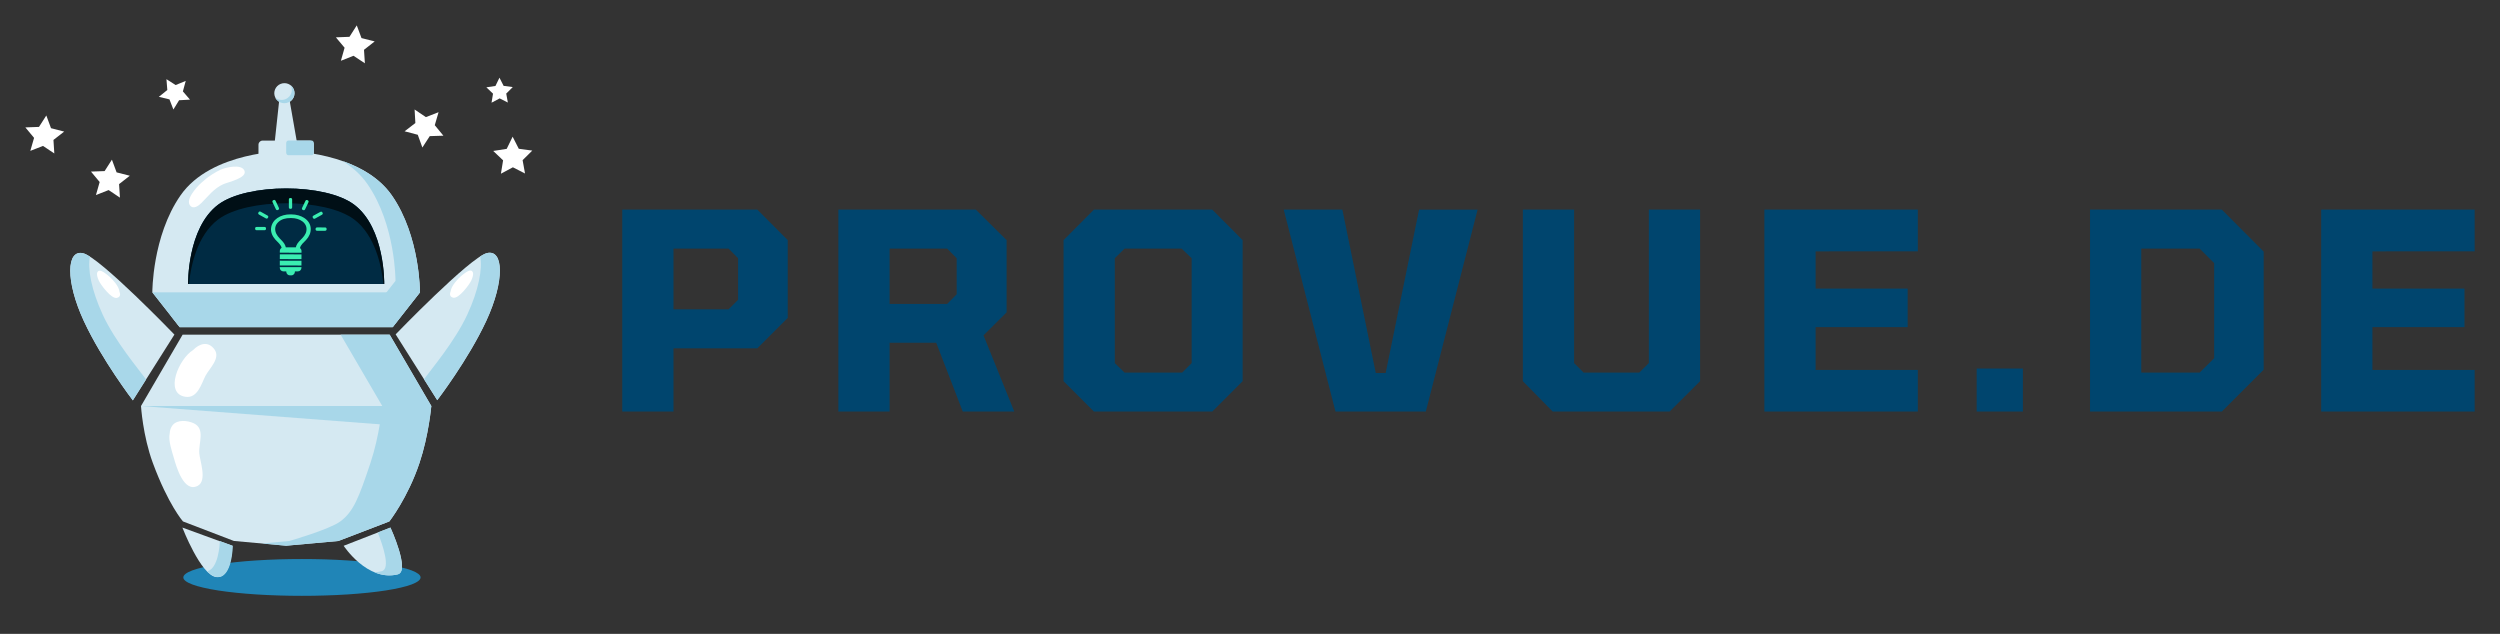 <?xml version="1.0" encoding="UTF-8" standalone="no"?>
<svg
   width="394.381"
   zoomAndPan="magnify"
   viewBox="0 0 295.786 74.996"
   height="99.995"
   preserveAspectRatio="xMidYMid meet"
   version="1.0"
   id="svg194"
   xmlns="http://www.w3.org/2000/svg"
   xmlns:svg="http://www.w3.org/2000/svg"
   xmlns:rdf="http://www.w3.org/1999/02/22-rdf-syntax-ns#"
   xmlns:cc="http://creativecommons.org/ns#"
   xmlns:dc="http://purl.org/dc/elements/1.1/">
  <rect x="0" y="0" width="295.786" height="74.996" fill="#333333" stroke="none"/>
  <defs
     id="defs16">
    <g
       id="g2" />
    <clipPath
       id="bb735ff06f">
      <path
         d="m 56,214 h 29 v 5.336 H 56 Z m 0,0"
         id="path4"
         style="clip-rule:nonzero" />
    </clipPath>
    <clipPath
       id="30837815e8">
      <path
         d="M 37.5,162 H 43 v 5 h -5.5 z m 0,0"
         id="path7"
         style="clip-rule:nonzero" />
    </clipPath>
    <clipPath
       id="b286622223">
      <path
         d="m 74,151.836 h 5 V 157 h -5 z m 0,0"
         id="path10"
         style="clip-rule:nonzero" />
    </clipPath>
    <clipPath
       id="97636476b1">
      <path
         d="m 92,165 h 5.5 v 5 H 92 Z m 0,0"
         id="path13"
         style="clip-rule:nonzero" />
    </clipPath>
  </defs>
  <g
     id="g1181"
     transform="translate(-34.512,-148.836)">
    <g
       id="g1092">
      <g
         clip-path="url(#bb735ff06f)"
         id="g26">
        <path
           d="m 84.273,217.152 c 0,0.145 -0.09,0.285 -0.27,0.426 -0.184,0.141 -0.449,0.277 -0.801,0.41 -0.352,0.133 -0.785,0.258 -1.297,0.375 -0.512,0.121 -1.094,0.23 -1.746,0.332 -0.652,0.102 -1.359,0.191 -2.125,0.27 -0.766,0.078 -1.574,0.148 -2.426,0.203 -0.852,0.055 -1.73,0.094 -2.633,0.121 -0.906,0.031 -1.816,0.043 -2.738,0.043 -0.922,0 -1.836,-0.012 -2.738,-0.043 -0.902,-0.027 -1.781,-0.066 -2.633,-0.121 -0.852,-0.055 -1.66,-0.125 -2.426,-0.203 -0.766,-0.078 -1.477,-0.168 -2.129,-0.27 -0.648,-0.102 -1.23,-0.211 -1.742,-0.332 -0.512,-0.117 -0.945,-0.242 -1.297,-0.375 -0.355,-0.133 -0.621,-0.27 -0.801,-0.41 -0.18,-0.141 -0.27,-0.281 -0.27,-0.426 0,-0.141 0.09,-0.281 0.27,-0.422 0.18,-0.141 0.445,-0.277 0.801,-0.41 0.352,-0.133 0.785,-0.258 1.297,-0.375 0.512,-0.121 1.094,-0.23 1.742,-0.332 0.652,-0.102 1.363,-0.191 2.129,-0.27 0.766,-0.082 1.574,-0.148 2.426,-0.203 0.852,-0.055 1.73,-0.094 2.633,-0.125 0.902,-0.027 1.816,-0.039 2.738,-0.039 0.922,0 1.832,0.012 2.738,0.039 0.902,0.031 1.781,0.07 2.633,0.125 0.852,0.055 1.66,0.121 2.426,0.203 0.766,0.078 1.473,0.168 2.125,0.27 0.652,0.102 1.234,0.211 1.746,0.332 0.512,0.117 0.945,0.242 1.297,0.375 0.352,0.133 0.617,0.27 0.801,0.41 0.18,0.141 0.27,0.281 0.27,0.422 z m 0,0"
           id="path24"
           style="fill:#2085b7;fill-opacity:1;fill-rule:nonzero" />
      </g>
      <path
         d="m 80.883,171.973 c -3.645,-5.27 -12.512,-5.27 -12.512,-5.27 0,0 -8.871,0 -12.516,5.27 -3.348,4.84 -3.32,11.453 -3.32,11.453 l 3.234,4.117 H 80.969 l 3.23,-4.117 c 0,0 0.031,-6.613 -3.316,-11.453 z m 0,0"
         id="path28"
         style="fill:#d5e9f2;fill-opacity:1;fill-rule:nonzero" />
      <path
         d="m 80.891,171.973 c -1.43,-2.062 -3.664,-3.32 -5.848,-4.086 1.129,0.699 2.156,1.59 2.945,2.73 3.348,4.836 3.316,11.449 3.316,11.449 l -3.234,4.117 H 54.707 l 1.07,1.359 h 25.195 l 3.23,-4.117 c 0,0 0.035,-6.613 -3.312,-11.453 z m 0,0"
         id="path30"
         style="fill:#a8d7e9;fill-opacity:1;fill-rule:nonzero" />
      <path
         d="m 76.41,173.047 c -3.398,-2.555 -12.684,-2.555 -16.082,0 -3.688,2.77 -3.562,9.391 -3.562,9.391 h 23.207 c 0,0 0.125,-6.617 -3.562,-9.391 z m 0,0"
         id="path32"
         style="fill:#002b43;fill-opacity:1;fill-rule:nonzero" />
      <path
         d="m 56.863,182.438 c 0.227,-2.16 0.98,-5.773 3.465,-7.641 3.395,-2.551 12.684,-2.551 16.082,0 2.484,1.867 3.238,5.48 3.465,7.641 h 0.098 c 0,0 0.125,-6.621 -3.562,-9.391 -3.398,-2.555 -12.684,-2.555 -16.082,0 -3.688,2.77 -3.562,9.391 -3.562,9.391 z m 0,0"
         id="path34"
         style="fill:#000f16;fill-opacity:1;fill-rule:nonzero" />
      <path
         d="m 65.594,165.469 h 5.551 c 0.141,0 0.258,0.047 0.352,0.145 0.098,0.094 0.148,0.211 0.148,0.348 v 1.73 c 0,0.137 -0.051,0.254 -0.148,0.352 -0.094,0.094 -0.211,0.145 -0.352,0.145 H 65.594 c -0.137,0 -0.254,-0.051 -0.352,-0.145 -0.098,-0.098 -0.148,-0.215 -0.148,-0.352 v -1.73 c 0,-0.137 0.051,-0.254 0.148,-0.348 0.098,-0.098 0.215,-0.145 0.352,-0.145 z m 0,0"
         id="path36"
         style="fill:#d5e9f2;fill-opacity:1;fill-rule:nonzero" />
      <path
         d="m 66.891,166.785 0.746,-6.918 h 0.992 l 1.219,6.961 z m 0,0"
         id="path38"
         style="fill:#d5e9f2;fill-opacity:1;fill-rule:nonzero" />
      <path
         d="m 69.363,159.867 c 0,0.156 -0.031,0.309 -0.09,0.453 -0.062,0.148 -0.148,0.277 -0.262,0.387 -0.113,0.113 -0.242,0.199 -0.387,0.258 -0.148,0.062 -0.301,0.094 -0.461,0.094 -0.156,0 -0.312,-0.031 -0.457,-0.094 -0.148,-0.059 -0.277,-0.145 -0.391,-0.258 -0.113,-0.109 -0.199,-0.238 -0.258,-0.387 -0.062,-0.145 -0.094,-0.297 -0.094,-0.453 0,-0.16 0.031,-0.312 0.094,-0.457 0.059,-0.145 0.145,-0.273 0.258,-0.387 0.113,-0.113 0.242,-0.199 0.391,-0.258 0.145,-0.062 0.301,-0.09 0.457,-0.09 0.16,0 0.312,0.027 0.461,0.09 0.145,0.059 0.273,0.145 0.387,0.258 0.113,0.113 0.199,0.242 0.262,0.387 0.059,0.145 0.09,0.297 0.09,0.457 z m 0,0"
         id="path40"
         style="fill:#d5e9f2;fill-opacity:1;fill-rule:nonzero" />
      <path
         d="m 68.91,158.934 c 0.129,0.25 0.16,0.512 0.102,0.789 -0.062,0.273 -0.203,0.496 -0.426,0.672 -0.219,0.176 -0.473,0.262 -0.754,0.262 -0.281,0 -0.531,-0.09 -0.75,-0.27 0.078,0.16 0.191,0.297 0.332,0.406 0.145,0.113 0.305,0.188 0.48,0.227 0.176,0.039 0.355,0.035 0.531,-0.004 0.176,-0.043 0.332,-0.117 0.477,-0.23 0.141,-0.113 0.25,-0.25 0.328,-0.41 0.078,-0.164 0.121,-0.332 0.121,-0.512 0,-0.18 -0.035,-0.352 -0.113,-0.516 -0.078,-0.164 -0.188,-0.301 -0.328,-0.414 z m 0,0"
         id="path42"
         style="fill:#a8d7e9;fill-opacity:1;fill-rule:nonzero" />
      <path
         d="M 55.77,187.543 H 80.969 l 3.23,-4.117 H 52.539 Z m 0,0"
         id="path44"
         style="fill:#a8d7e9;fill-opacity:1;fill-rule:nonzero" />
      <path
         d="m 71.641,166.883 c 0,0.172 -0.109,0.316 -0.246,0.316 h -2.777 c -0.137,0 -0.246,-0.141 -0.246,-0.316 v -1.102 c 0,-0.172 0.109,-0.316 0.246,-0.316 h 2.777 c 0.137,0 0.25,0.141 0.25,0.316 z m 0,0"
         id="path46"
         style="fill:#a8d7e9;fill-opacity:1;fill-rule:nonzero" />
      <path
         d="m 63.41,168.977 c -0.406,-0.77 -2.23,-0.328 -2.828,-0.051 -0.488,0.23 -1.371,0.738 -1.934,1.273 -0.453,0.355 -0.848,0.766 -1.191,1.227 -0.289,0.387 -0.832,1.18 -0.48,1.684 0.383,0.559 1.031,0.074 1.352,-0.246 0.836,-0.832 1.48,-1.73 2.609,-2.238 0.559,-0.25 2.945,-0.746 2.473,-1.648 z m 0,0"
         id="path48"
         style="fill:#ffffff;fill-opacity:1;fill-rule:nonzero" />
      <path
         d="m 85.543,196.875 -4.926,-8.441 h -24.5 l -4.922,8.441 c 0,0 0.211,3.516 1.398,6.73 1.824,4.945 3.566,6.922 3.566,6.922 l 6.027,2.312 6.125,0.555 v 0.012 c 0,0 0.043,-0.004 0.059,-0.004 0.012,0 0.051,0.004 0.051,0.004 v -0.012 l 6.129,-0.555 6.027,-2.312 c 0,0 2.188,-2.801 3.566,-6.922 1.09,-3.246 1.398,-6.73 1.398,-6.73 z m 0,0"
         id="path50"
         style="fill:#d5e9f2;fill-opacity:1;fill-rule:nonzero" />
      <path
         d="m 80.617,188.434 h -5.801 l 4.926,8.441 c 0,0 -0.312,3.48 -1.398,6.73 -1.379,4.121 -2,5.762 -3.566,6.922 -1.297,0.957 -6.027,2.312 -6.027,2.312 l -3.281,0.301 2.844,0.258 v 0.012 c 0,0 0.043,-0.004 0.059,-0.004 0.012,0 0.051,0.004 0.051,0.004 v -0.012 l 6.129,-0.555 6.027,-2.316 c 0,0 2.188,-2.801 3.566,-6.922 1.09,-3.25 1.398,-6.73 1.398,-6.73 z m 0,0"
         id="path52"
         style="fill:#a8d7e9;fill-opacity:1;fill-rule:nonzero" />
      <path
         d="m 51.195,196.875 h 34.348 l -1.34,2.531 z m 0,0"
         id="path54"
         style="fill:#a8d7e9;fill-opacity:1;fill-rule:nonzero" />
      <path
         d="m 58.09,202.473 c -0.098,-1.227 0.742,-2.914 -0.664,-3.562 -0.719,-0.332 -1.941,-0.469 -2.504,0.246 -0.207,0.277 -0.316,0.59 -0.328,0.938 -0.199,0.875 0.273,2.152 0.492,2.938 0.262,0.922 1.164,4.164 2.824,3.281 1.133,-0.605 0.254,-2.934 0.18,-3.84 z m 0,0"
         id="path56"
         style="fill:#ffffff;fill-opacity:1;fill-rule:nonzero" />
      <path
         d="m 59.898,190.195 c -0.75,-1.059 -1.801,-0.707 -2.547,0.062 -1.668,1.008 -3.438,5.121 -0.918,5.523 1.453,0.23 1.898,-1.523 2.387,-2.477 0.453,-0.867 1.809,-2.066 1.078,-3.109 z m 0,0"
         id="path58"
         style="fill:#ffffff;fill-opacity:1;fill-rule:nonzero" />
      <path
         d="m 81.324,188.395 c 0,0 8.777,-9.102 10.789,-9.609 2.008,-0.508 2.129,3.285 -0.074,8.023 -2.137,4.598 -5.797,9.371 -5.797,9.371 z m 0,0"
         id="path60"
         style="fill:#d5e9f2;fill-opacity:1;fill-rule:nonzero" />
      <path
         d="m 92.109,178.781 c -0.199,0.055 -0.469,0.188 -0.789,0.395 0.305,1.418 -0.172,3.977 -1.527,6.895 -1.465,3.156 -4.238,6.422 -5.113,7.633 l 1.566,2.477 c 0,0 3.656,-4.773 5.793,-9.371 2.199,-4.742 2.078,-8.535 0.07,-8.027 z m 0,0"
         id="path62"
         style="fill:#a8d7e9;fill-opacity:1;fill-rule:nonzero" />
      <path
         d="m 90.254,180.855 c -0.32,-0.109 -1.012,0.496 -1.211,0.664 -0.332,0.281 -1.152,1.141 -1.207,1.777 -0.148,0.359 -0.109,0.672 0.312,0.762 0.641,0.137 1.891,-1.531 2.125,-2.039 0.141,-0.312 0.414,-1.016 -0.02,-1.164 z m 0,0"
         id="path64"
         style="fill:#ffffff;fill-opacity:1;fill-rule:nonzero" />
      <path
         d="m 55.148,188.422 c 0,0 -8.773,-9.109 -10.781,-9.617 -2.008,-0.512 -2.129,3.285 0.07,8.02 2.133,4.602 5.793,9.379 5.793,9.379 z m 0,0"
         id="path66"
         style="fill:#d5e9f2;fill-opacity:1;fill-rule:nonzero" />
      <path
         d="m 44.367,178.805 c 0.203,0.051 0.469,0.188 0.789,0.391 -0.305,1.418 0.172,3.98 1.523,6.898 1.465,3.156 4.238,6.422 5.117,7.637 l -1.566,2.473 c 0,0 -3.656,-4.773 -5.793,-9.375 -2.199,-4.738 -2.074,-8.535 -0.07,-8.023 z m 0,0"
         id="path68"
         style="fill:#a8d7e9;fill-opacity:1;fill-rule:nonzero" />
      <path
         d="m 46.223,180.875 c 0.32,-0.109 1.016,0.5 1.211,0.668 0.332,0.281 1.152,1.141 1.207,1.777 0.148,0.363 0.109,0.672 -0.312,0.762 -0.641,0.137 -1.891,-1.535 -2.125,-2.039 -0.141,-0.316 -0.414,-1.02 0.02,-1.168 z m 0,0"
         id="path70"
         style="fill:#ffffff;fill-opacity:1;fill-rule:nonzero" />
      <path
         d="m 56.09,211.254 c 0,0 2.188,5.672 4.02,5.855 1.832,0.188 1.887,-3.699 1.887,-3.699 z m 0,0"
         id="path72"
         style="fill:#d5e9f2;fill-opacity:1;fill-rule:nonzero" />
      <path
         d="m 60.52,212.848 c -0.02,0.551 -0.188,3.234 -1.477,3.574 0.379,0.391 0.762,0.652 1.129,0.688 1.832,0.188 1.887,-3.699 1.887,-3.699 z m 0,0"
         id="path74"
         style="fill:#a8d7e9;fill-opacity:1;fill-rule:nonzero" />
      <path
         d="m 75.172,213.41 c 0,0 2.797,4.273 6.402,3.379 1.508,-0.371 -0.867,-5.535 -0.867,-5.535 z m 0,0"
         id="path76"
         style="fill:#d5e9f2;fill-opacity:1;fill-rule:nonzero" />
      <path
         d="m 80.707,211.254 -1.504,0.586 c 0.605,1.508 1.562,4.309 0.465,4.578 -0.285,0.07 -0.574,0.113 -0.867,0.121 0.832,0.348 1.773,0.5 2.773,0.25 1.508,-0.371 -0.867,-5.535 -0.867,-5.535 z m 0,0"
         id="path78"
         style="fill:#a8d7e9;fill-opacity:1;fill-rule:nonzero" />
      <path
         d="m 69.078,173.352 c 0,0.129 -0.066,0.195 -0.195,0.195 -0.133,0 -0.199,-0.066 -0.195,-0.195 v -0.898 c 0,-0.129 0.062,-0.195 0.195,-0.195 0.129,0 0.195,0.066 0.195,0.195 z m 0,0"
         id="path80"
         style="fill:#3aedb1;fill-opacity:1;fill-rule:nonzero" />
      <path
         d="m 65.793,175.684 c 0.129,0 0.195,0.066 0.195,0.195 0,0.129 -0.066,0.195 -0.195,0.195 h -0.902 c -0.133,0 -0.195,-0.066 -0.195,-0.195 0,-0.133 0.062,-0.195 0.195,-0.195 z m 0,0"
         id="path82"
         style="fill:#3aedb1;fill-opacity:1;fill-rule:nonzero" />
      <path
         d="m 66.148,174.328 c 0.113,0.066 0.141,0.152 0.074,0.266 -0.062,0.113 -0.152,0.141 -0.266,0.074 l -0.785,-0.438 c -0.113,-0.062 -0.141,-0.152 -0.074,-0.266 0.062,-0.113 0.152,-0.137 0.266,-0.074 z m 0,0"
         id="path84"
         style="fill:#3aedb1;fill-opacity:1;fill-rule:nonzero" />
      <path
         d="m 67.504,173.418 c 0.055,0.117 0.023,0.203 -0.094,0.258 -0.117,0.055 -0.207,0.023 -0.262,-0.094 l -0.383,-0.812 c -0.055,-0.117 -0.023,-0.203 0.094,-0.258 0.117,-0.055 0.207,-0.023 0.262,0.094 z m 0,0"
         id="path86"
         style="fill:#3aedb1;fill-opacity:1;fill-rule:nonzero" />
      <path
         d="m 72.047,175.742 c -0.133,0 -0.199,0.066 -0.199,0.199 -0.004,0.133 0.062,0.199 0.195,0.199 h 0.914 c 0.133,0 0.199,-0.066 0.199,-0.199 0,-0.129 -0.066,-0.195 -0.195,-0.195 z m 0,0"
         id="path88"
         style="fill:#3aedb1;fill-opacity:1;fill-rule:nonzero" />
      <path
         d="m 71.605,174.344 c -0.113,0.066 -0.137,0.152 -0.074,0.266 0.062,0.117 0.152,0.145 0.266,0.082 l 0.789,-0.438 c 0.117,-0.062 0.145,-0.152 0.082,-0.266 -0.066,-0.113 -0.156,-0.141 -0.27,-0.074 z m 0,0"
         id="path90"
         style="fill:#3aedb1;fill-opacity:1;fill-rule:nonzero" />
      <path
         d="m 70.258,173.426 c -0.055,0.117 -0.027,0.203 0.094,0.258 0.117,0.055 0.203,0.027 0.262,-0.09 L 71,172.781 c 0.055,-0.117 0.023,-0.203 -0.094,-0.258 -0.117,-0.059 -0.207,-0.027 -0.262,0.09 z m 0,0"
         id="path92"
         style="fill:#3aedb1;fill-opacity:1;fill-rule:nonzero" />
      <path
         d="m 71.277,175.891 c -0.031,-1.051 -1.145,-1.691 -2.281,-1.688 -0.02,0 -0.043,0 -0.062,0.004 -0.023,-0.004 -0.043,-0.008 -0.066,-0.008 -1.152,-0.008 -2.168,0.602 -2.285,1.629 -0.055,0.477 0.164,0.973 0.504,1.352 0.285,0.316 0.656,0.586 0.746,0.98 -0.141,0.086 -0.211,0.207 -0.215,0.371 v 0.199 l 2.566,0.008 v -0.199 c 0,-0.148 -0.062,-0.262 -0.18,-0.352 0.078,-0.387 0.43,-0.648 0.719,-0.957 0.359,-0.379 0.57,-0.848 0.555,-1.34 z m -0.512,0.25 c -0.07,0.445 -0.375,0.77 -0.707,1.094 -0.27,0.262 -0.477,0.539 -0.547,0.867 h -1.18 c -0.066,-0.312 -0.254,-0.578 -0.504,-0.832 -0.332,-0.34 -0.629,-0.633 -0.73,-1.086 -0.082,-0.43 0.035,-0.789 0.359,-1.086 0.359,-0.344 0.891,-0.465 1.41,-0.461 0.02,0 0.043,-0.004 0.062,-0.008 0.023,0.004 0.043,0.008 0.066,0.008 0.98,-0.008 1.922,0.578 1.77,1.5 z m 0,0"
         id="path94"
         style="fill:#3aedb1;fill-opacity:1;fill-rule:nonzero" />
      <path
         d="m 67.617,179.488 0.004,-0.562 2.562,0.008 -0.004,0.562 z m 0,0"
         id="path96"
         style="fill:#3aedb1;fill-opacity:1;fill-rule:nonzero" />
      <path
         d="m 67.617,180.242 v -0.562 l 2.562,0.008 v 0.562 z m 0,0"
         id="path98"
         style="fill:#3aedb1;fill-opacity:1;fill-rule:nonzero" />
      <path
         d="m 67.613,180.438 v 0.074 c 0,0.121 0.043,0.223 0.125,0.309 0.086,0.082 0.188,0.125 0.309,0.125 h 0.336 v 0.035 c 0,0.121 0.043,0.223 0.129,0.309 0.086,0.086 0.188,0.125 0.309,0.125 h 0.145 c 0.121,0.004 0.223,-0.039 0.309,-0.125 0.086,-0.082 0.129,-0.184 0.129,-0.305 v -0.039 h 0.336 c 0.121,0 0.223,-0.039 0.309,-0.125 0.086,-0.086 0.129,-0.188 0.129,-0.305 v -0.078 z m 0,0"
         id="path100"
         style="fill:#3aedb1;fill-opacity:1;fill-rule:nonzero" />
      <g
         clip-path="url(#30837815e8)"
         id="g104">
        <path
           d="m 40.938,166.992 -1.34,-0.891 -1.5,0.586 0.445,-1.539 -1.031,-1.238 1.613,-0.059 0.867,-1.352 0.555,1.504 1.559,0.402 -1.27,0.988 z m 0,0"
           id="path102"
           style="fill:#ffffff;fill-opacity:1;fill-rule:nonzero" />
      </g>
      <path
         d="m 48.703,172.219 -1.34,-0.895 -1.5,0.59 0.441,-1.543 -1.027,-1.234 1.613,-0.059 0.863,-1.352 0.555,1.504 1.562,0.398 -1.27,0.992 z m 0,0"
         id="path106"
         style="fill:#ffffff;fill-opacity:1;fill-rule:nonzero" />
      <path
         d="m 55.027,161.793 -0.465,-1.199 -1.258,-0.301 1.004,-0.809 -0.102,-1.281 1.086,0.695 1.195,-0.492 -0.336,1.242 0.84,0.977 -1.289,0.07 z m 0,0"
         id="path108"
         style="fill:#ffffff;fill-opacity:1;fill-rule:nonzero" />
      <g
         clip-path="url(#b286622223)"
         id="g112">
        <path
           d="m 74.844,156.027 0.438,-1.543 -1.031,-1.23 1.609,-0.062 0.863,-1.355 0.559,1.504 1.562,0.395 -1.266,0.992 0.105,1.598 -1.344,-0.891 z m 0,0"
           id="path110"
           style="fill:#ffffff;fill-opacity:1;fill-rule:nonzero" />
      </g>
      <path
         d="m 82.383,164.371 1.273,-0.98 -0.09,-1.602 1.332,0.902 1.504,-0.582 -0.449,1.539 1.02,1.242 -1.613,0.051 -0.875,1.348 -0.543,-1.508 z m 0,0"
         id="path114"
         style="fill:#ffffff;fill-opacity:1;fill-rule:nonzero" />
      <g
         clip-path="url(#97636476b1)"
         id="g118">
        <path
           d="m 92.867,166.695 1.594,-0.246 0.703,-1.441 0.727,1.43 1.598,0.215 -1.145,1.133 0.285,1.578 -1.434,-0.734 -1.418,0.758 0.258,-1.582 z m 0,0"
           id="path116"
           style="fill:#ffffff;fill-opacity:1;fill-rule:nonzero" />
      </g>
      <path
         d="m 92.055,159.168 1.078,-0.164 0.473,-0.977 0.492,0.969 1.082,0.145 -0.773,0.766 0.191,1.062 -0.969,-0.492 -0.961,0.512 0.176,-1.07 z m 0,0"
         id="path120"
         style="fill:#ffffff;fill-opacity:1;fill-rule:nonzero" />
    </g>
    <g
       transform="translate(0,-14.933)"
       style="fill:#00456e"
       id="g1041">
      <g
         style="fill:#00456e;fill-opacity:1"
         id="g128">
        <g
           style="fill:#00456e"
           transform="translate(105.869,212.462)"
           id="g126">
          <g
             style="fill:#00456e"
             id="g124">
            <path
               style="fill:#00456e"
               d="M 2.266,0 V -23.891 H 18.25 l 3.594,3.609 v 9.203 L 18.25,-7.484 H 8.328 V 0 Z m 6.062,-12.094 h 6.516 l 1.125,-1.125 v -4.922 l -1.125,-1.141 H 8.328 Z m 0,0"
               id="path122" />
          </g>
        </g>
      </g>
      <g
         style="fill:#00456e;fill-opacity:1"
         id="g136">
        <g
           style="fill:#00456e"
           transform="translate(131.436,212.462)"
           id="g134">
          <g
             style="fill:#00456e"
             id="g132">
            <path
               style="fill:#00456e"
               d="M 2.266,0 V -23.891 H 18.531 l 3.641,3.609 v 8.547 L 19.438,-9.016 23.078,0 h -6.094 L 13.844,-8.141 H 8.328 V 0 Z m 6.062,-12.734 h 6.812 l 1.125,-1.141 v -4.266 l -1.125,-1.141 h -6.812 z m 0,0"
               id="path130" />
          </g>
        </g>
      </g>
      <g
         style="fill:#00456e;fill-opacity:1"
         id="g144">
        <g
           style="fill:#00456e"
           transform="translate(158.721,212.462)"
           id="g142">
          <g
             style="fill:#00456e"
             id="g140">
            <path
               style="fill:#00456e"
               d="M 5.219,0 1.625,-3.594 v -16.688 l 3.594,-3.609 h 14 l 3.594,3.609 v 16.688 L 19.219,0 Z m 3.625,-4.609 h 6.812 l 1.125,-1.125 v -12.406 l -1.188,-1.141 h -6.75 l -1.156,1.141 v 12.406 z m 0,0"
               id="path138" />
          </g>
        </g>
      </g>
      <g
         style="fill:#00456e;fill-opacity:1"
         id="g152">
        <g
           style="fill:#00456e"
           transform="translate(186.395,212.462)"
           id="g150">
          <g
             style="fill:#00456e"
             id="g148">
            <path
               style="fill:#00456e"
               d="M 6.125,0 0,-23.891 H 6.938 L 10.891,-4.562 H 12.062 l 3.953,-19.328 H 22.938 L 16.812,0 Z m 0,0"
               id="path146" />
          </g>
        </g>
      </g>
      <g
         style="fill:#00456e;fill-opacity:1"
         id="g160">
        <g
           style="fill:#00456e"
           transform="translate(212.578,212.462)"
           id="g158">
          <g
             style="fill:#00456e"
             id="g156">
            <path
               style="fill:#00456e"
               d="m 5.641,0 -3.531,-3.594 v -20.297 h 6.062 v 18.156 l 1.125,1.125 H 15.875 l 1.141,-1.125 v -18.156 h 6.062 V -3.594 L 19.469,0 Z m 0,0"
               id="path154" />
          </g>
        </g>
      </g>
      <g
         style="fill:#00456e;fill-opacity:1"
         id="g168">
        <g
           style="fill:#00456e"
           transform="translate(240.997,212.462)"
           id="g166">
          <g
             style="fill:#00456e"
             id="g164">
            <path
               style="fill:#00456e"
               d="m 2.266,0 v -23.891 h 18.156 v 4.938 H 8.328 v 4.406 H 19.219 v 4.562 H 8.328 v 5.062 h 12.094 V 0 Z m 0,0"
               id="path162" />
          </g>
        </g>
      </g>
      <g
         style="fill:#00456e;fill-opacity:1"
         id="g176">
        <g
           style="fill:#00456e"
           transform="translate(266.272,212.462)"
           id="g174">
          <g
             style="fill:#00456e"
             id="g172">
            <path
               style="fill:#00456e"
               d="m 2.109,0 v -5.094 h 5.469 V 0 Z m 0,0"
               id="path170" />
          </g>
        </g>
      </g>
      <g
         style="fill:#00456e;fill-opacity:1"
         id="g184">
        <g
           style="fill:#00456e"
           transform="translate(279.526,212.462)"
           id="g182">
          <g
             style="fill:#00456e"
             id="g180">
            <path
               style="fill:#00456e"
               d="m 2.266,0 v -23.891 h 15.594 l 4.953,4.969 v 13.969 L 17.859,0 Z m 6.062,-4.609 h 6.906 l 1.719,-1.703 v -11.25 l -1.719,-1.719 h -6.906 z m 0,0"
               id="path178" />
          </g>
        </g>
      </g>
      <g
         style="fill:#00456e;fill-opacity:1"
         id="g192">
        <g
           style="fill:#00456e"
           transform="translate(306.876,212.462)"
           id="g190">
          <g
             style="fill:#00456e"
             id="g188">
            <path
               style="fill:#00456e"
               d="m 2.266,0 v -23.891 h 18.156 v 4.938 H 8.328 v 4.406 H 19.219 v 4.562 H 8.328 v 5.062 h 12.094 V 0 Z m 0,0"
               id="path186" />
          </g>
        </g>
      </g>
    </g>
  </g>
</svg>
